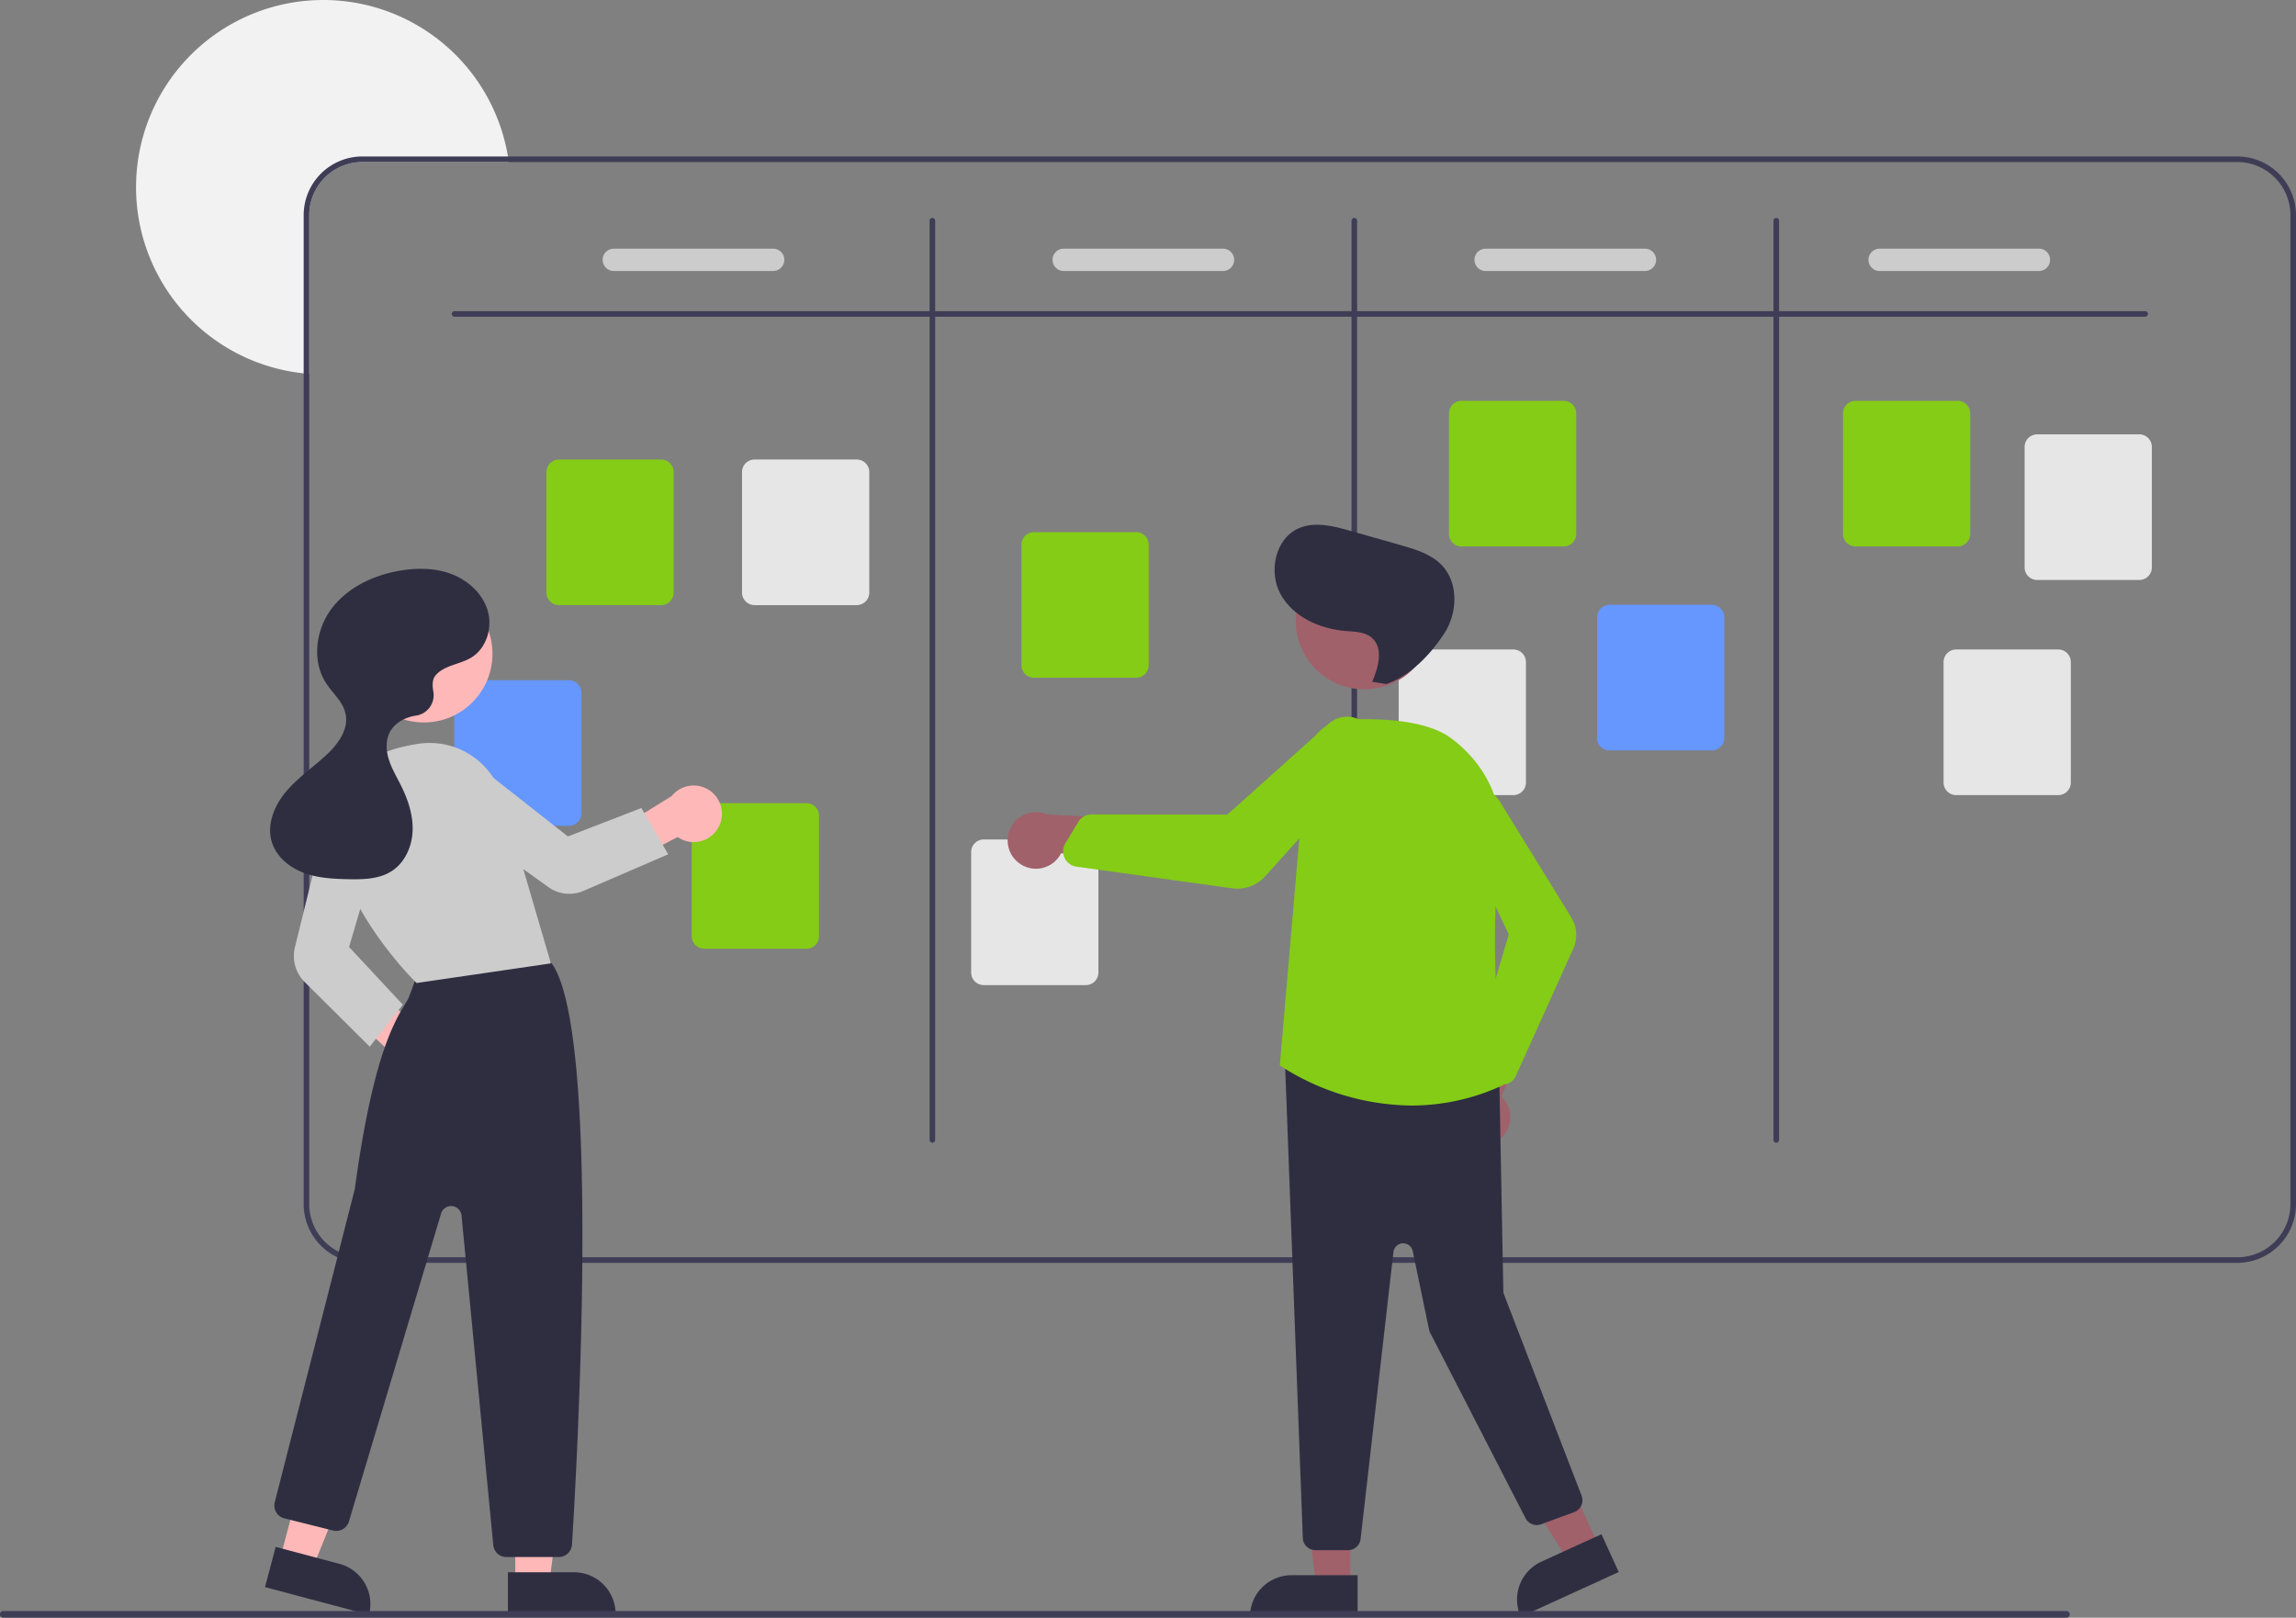 <?xml version="1.0" encoding="UTF-8" standalone="no"?>
<svg
   xmlns:dc="http://purl.org/dc/elements/1.1/"
   xmlns:cc="http://creativecommons.org/ns#"
   xmlns:rdf="http://www.w3.org/1999/02/22-rdf-syntax-ns#"
   xmlns:svg="http://www.w3.org/2000/svg"
   xmlns="http://www.w3.org/2000/svg"
   xmlns:sodipodi="http://sodipodi.sourceforge.net/DTD/sodipodi-0.dtd"
   xmlns:inkscape="http://www.inkscape.org/namespaces/inkscape"
   data-name="Layer 1"
   width="821.676"
   height="579.01"
   viewBox="0 0 821.676 579.01"
   version="1.1"
   id="svg96"
   sodipodi:docname="project.svg"
   inkscape:version="0.92.5 (2060ec1f9f, 2020-04-08)">
  <rect x="0" y="0" width="821.676" height="579.01" fill="#808080" stroke="none"/>
  <defs
     id="defs100" />
  <sodipodi:namedview
     pagecolor="#ffffff"
     bordercolor="#666666"
     borderopacity="1"
     objecttolerance="10"
     gridtolerance="10"
     guidetolerance="10"
     inkscape:pageopacity="0"
     inkscape:pageshadow="2"
     inkscape:window-width="1920"
     inkscape:window-height="964"
     id="namedview98"
     showgrid="false"
     inkscape:zoom="0.81518513"
     inkscape:cx="497.58926"
     inkscape:cy="396.05359"
     inkscape:window-x="0"
     inkscape:window-y="27"
     inkscape:window-maximized="1"
     inkscape:current-layer="svg96" />
  <path
     d="M371.238,218.495h-52.4a19.017,19.017,0,0,0-19,19v56.81c-.67-.04-1.34-.1-2-.18a66.999,66.999,0,1,1,73.1-77.63C371.048,217.155,371.148,217.825,371.238,218.495Z"
     transform="translate(-189.162 -160.495)"
     fill="#f2f2f2"
     id="path2" />
  <path
     d="M989.838,216.495h-671a21.023,21.023,0,0,0-21,21v354a21.023,21.023,0,0,0,21,21h671a21.023,21.023,0,0,0,21-21v-354A21.023,21.023,0,0,0,989.838,216.495Zm19,375a19.017,19.017,0,0,1-19,19h-671a19.017,19.017,0,0,1-19-19v-354a19.017,19.017,0,0,1,19-19h671a19.017,19.017,0,0,1,19,19Z"
     transform="translate(-189.162 -160.495)"
     fill="#3f3d56"
     id="path4" />
  <path
     d="M956.838,273.865h-605a1,1,0,0,1,0-2h605a1,1,0,0,1,0,2Z"
     transform="translate(-189.162 -160.495)"
     fill="#3f3d56"
     id="path6" />
  <path
     d="M522.838,569.495a1,1,0,0,1-1-1v-329a1,1,0,1,1,2,0v329A1,1,0,0,1,522.838,569.495Z"
     transform="translate(-189.162 -160.495)"
     fill="#3f3d56"
     id="path8" />
  <path
     d="M673.838,569.495a1,1,0,0,1-1-1v-329a1,1,0,1,1,2,0v329A1,1,0,0,1,673.838,569.495Z"
     transform="translate(-189.162 -160.495)"
     fill="#3f3d56"
     id="path10" />
  <path
     d="M824.838,569.495a1,1,0,0,1-1-1v-329a1,1,0,1,1,2,0v329A1,1,0,0,1,824.838,569.495Z"
     transform="translate(-189.162 -160.495)"
     fill="#3f3d56"
     id="path12" />
  <path
     d="M425.754,377.083h-36.54a4.505,4.505,0,0,1-4.5-4.5V329.463a4.505,4.505,0,0,1,4.5-4.5h36.54a4.505,4.505,0,0,1,4.5,4.5v43.12A4.505,4.505,0,0,1,425.754,377.083Z"
     transform="translate(-189.162 -160.495)"
     fill="#84cc16"
     id="path14" />
  <path
     d="M477.754,500.083h-36.54a4.505,4.505,0,0,1-4.5-4.5V452.463a4.505,4.505,0,0,1,4.5-4.5h36.54a4.505,4.505,0,0,1,4.5,4.5v43.12A4.505,4.505,0,0,1,477.754,500.083Z"
     transform="translate(-189.162 -160.495)"
     fill="#84cc16"
     id="path16" />
  <path
     d="M595.754,403.083h-36.54a4.505,4.505,0,0,1-4.5-4.5V355.463a4.505,4.505,0,0,1,4.5-4.5h36.54a4.505,4.505,0,0,1,4.5,4.5v43.12A4.505,4.505,0,0,1,595.754,403.083Z"
     transform="translate(-189.162 -160.495)"
     fill="#84cc16"
     id="path18" />
  <path
     d="M748.754,356.083h-36.54a4.505,4.505,0,0,1-4.5-4.5V308.463a4.505,4.505,0,0,1,4.5-4.5h36.54a4.505,4.505,0,0,1,4.5,4.5v43.12A4.505,4.505,0,0,1,748.754,356.083Z"
     transform="translate(-189.162 -160.495)"
     fill="#84cc16"
     id="path20" />
  <path
     d="M889.754,356.083h-36.54a4.505,4.505,0,0,1-4.5-4.5V308.463a4.505,4.505,0,0,1,4.5-4.5h36.54a4.505,4.505,0,0,1,4.5,4.5v43.12A4.505,4.505,0,0,1,889.754,356.083Z"
     transform="translate(-189.162 -160.495)"
     fill="#84cc16"
     id="path22" />
  <path
     d="M954.754,368.083h-36.54a4.505,4.505,0,0,1-4.5-4.5V320.463a4.505,4.505,0,0,1,4.5-4.5h36.54a4.505,4.505,0,0,1,4.5,4.5v43.12A4.505,4.505,0,0,1,954.754,368.083Z"
     transform="translate(-189.162 -160.495)"
     fill="#e6e6e6"
     id="path24" />
  <path
     d="M925.754,445.083h-36.54a4.505,4.505,0,0,1-4.5-4.5V397.463a4.505,4.505,0,0,1,4.5-4.5h36.54a4.505,4.505,0,0,1,4.5,4.5v43.12A4.505,4.505,0,0,1,925.754,445.083Z"
     transform="translate(-189.162 -160.495)"
     fill="#e6e6e6"
     id="path26" />
  <path
     d="M801.754,429.083h-36.54a4.505,4.505,0,0,1-4.5-4.5V381.463a4.505,4.505,0,0,1,4.5-4.5h36.54a4.505,4.505,0,0,1,4.5,4.5v43.12A4.505,4.505,0,0,1,801.754,429.083Z"
     transform="translate(-189.162 -160.495)"
     fill="#ff6584"
     id="path28"
     style="fill:#6597ff;fill-opacity:1" />
  <path
     d="M730.754,445.083h-36.54a4.505,4.505,0,0,1-4.5-4.5V397.463a4.505,4.505,0,0,1,4.5-4.5h36.54a4.505,4.505,0,0,1,4.5,4.5v43.12A4.505,4.505,0,0,1,730.754,445.083Z"
     transform="translate(-189.162 -160.495)"
     fill="#e6e6e6"
     id="path30" />
  <path
     d="M577.754,513.083h-36.54a4.505,4.505,0,0,1-4.5-4.5V465.463a4.505,4.505,0,0,1,4.5-4.5h36.54a4.505,4.505,0,0,1,4.5,4.5v43.12A4.505,4.505,0,0,1,577.754,513.083Z"
     transform="translate(-189.162 -160.495)"
     fill="#e6e6e6"
     id="path32" />
  <path
     d="M392.754,456.083h-36.54a4.505,4.505,0,0,1-4.5-4.5V408.463a4.505,4.505,0,0,1,4.5-4.5h36.54a4.505,4.505,0,0,1,4.5,4.5v43.12A4.505,4.505,0,0,1,392.754,456.083Z"
     transform="translate(-189.162 -160.495)"
     fill="#ff6584"
     id="path34"
     style="fill:#6597ff;fill-opacity:1" />
  <path
     d="M495.754,377.083h-36.54a4.505,4.505,0,0,1-4.5-4.5V329.463a4.505,4.505,0,0,1,4.5-4.5h36.54a4.505,4.505,0,0,1,4.5,4.5v43.12A4.505,4.505,0,0,1,495.754,377.083Z"
     transform="translate(-189.162 -160.495)"
     fill="#e6e6e6"
     id="path36" />
  <path
     d="M465.838,257.495h-57a4,4,0,0,1,0-8h57a4,4,0,0,1,0,8Z"
     transform="translate(-189.162 -160.495)"
     fill="#ccc"
     id="path38" />
  <path
     d="M626.838,257.495h-57a4,4,0,0,1,0-8h57a4,4,0,0,1,0,8Z"
     transform="translate(-189.162 -160.495)"
     fill="#ccc"
     id="path40" />
  <path
     d="M777.838,257.495h-57a4,4,0,0,1,0-8h57a4,4,0,0,1,0,8Z"
     transform="translate(-189.162 -160.495)"
     fill="#ccc"
     id="path42" />
  <path
     d="M918.838,257.495h-57a4,4,0,0,1,0-8h57a4,4,0,0,1,0,8Z"
     transform="translate(-189.162 -160.495)"
     fill="#ccc"
     id="path44" />
  <path
     d="M338.171,550.387A10.056,10.056,0,0,1,329.471,537.656L303.838,513.795l13.553-3.438,25.206,20.444a10.11,10.11,0,0,1-4.426,19.586Z"
     transform="translate(-189.162 -160.495)"
     fill="#ffb8b8"
     id="path46" />
  <polygon
     points="184.404 566.253 196.664 566.253 202.496 518.965 184.402 518.965 184.404 566.253"
     fill="#ffb8b8"
     id="polygon48" />
  <path
     d="M370.939,723.245h38.531a0,0,0,0,1,0,0v14.887a0,0,0,0,1,0,0H385.826a14.887,14.887,0,0,1-14.887-14.887v0A0,0,0,0,1,370.939,723.245Z"
     transform="translate(591.28 1300.863) rotate(179.997)"
     fill="#2f2e41"
     id="path50" />
  <polygon
     points="100.345 557.401 112.193 560.555 129.994 516.359 112.509 511.705 100.345 557.401"
     fill="#ffb8b8"
     id="polygon52" />
  <path
     d="M285.307,718.541h38.531a0,0,0,0,1,0,0v14.887a0,0,0,0,1,0,0H300.194a14.887,14.887,0,0,1-14.887-14.887v0A0,0,0,0,1,285.307,718.541Z"
     transform="matrix(-0.966, -0.257, 0.257, -0.966, 222.996, 1345.388)"
     fill="#2f2e41"
     id="path54" />
  <path
     d="M389.123,717.795H370.416a4.73,4.73,0,0,1-4.726-4.293L354.333,595.57a3.748,3.748,0,0,0-7.321-.715L314.039,705.055a4.742,4.742,0,0,1-5.7,3.246l-17.403-4.352a4.747,4.747,0,0,1-3.447-5.787c.284-1.11,28.411-111.028,28.656-112.158,6.373-46.968,13.997-59.554,18.093-66.314.339-.56.651-1.074.931-1.561.351-.608,2.512-6.645,3.884-10.564a4.79,4.79,0,0,1,2.435-2.978c17.211-8.802,37.347-2.709,43.109-.632a4.682,4.682,0,0,1,2.338,1.815c17.285,26.071,8.802,177.491,6.926,207.581A4.751,4.751,0,0,1,389.123,717.795Z"
     transform="translate(-189.162 -160.495)"
     fill="#2f2e41"
     id="path56" />
  <circle
     cx="151.684"
     cy="234.024"
     r="24.561"
     fill="#ffb8b8"
     id="circle58" />
  <path
     d="M338.244,512.333l-.177-.171c-.331-.32-33.056-32.38-28.821-62.024,1.811-12.68,12.07-20.781,29.668-23.431a27.135,27.135,0,0,1,30,19.121l17.4,59.484Z"
     transform="translate(-189.162 -160.495)"
     fill="#ccc"
     id="path60" />
  <path
     d="M321.495,535.136l-23.318-23.171a13.137,13.137,0,0,1-3.48-12.392l11.289-45.919A10.354,10.354,0,0,1,319.165,446.254a10.411,10.411,0,0,1,6.809,12.794L314.09,499.444l19.218,20.637Z"
     transform="translate(-189.162 -160.495)"
     fill="#ccc"
     id="path62" />
  <path
     d="M446.566,456.058a10.056,10.056,0,0,1-14.884,4.029L400.553,476.221l1.376-13.706,27.597-17.079a10.11,10.11,0,0,1,17.04,10.621Z"
     transform="translate(-189.162 -160.495)"
     fill="#ffb8b8"
     id="path64" />
  <path
     d="M428.283,466.26l-30.346,13.114a12.809,12.809,0,0,1-12.477-1.338l-38.589-27.649A10.355,10.355,0,0,1,344.897,435.4a10.41,10.41,0,0,1,14.409-1.568l33.088,26.042,26.3-10.175Z"
     transform="translate(-189.162 -160.495)"
     fill="#ccc"
     id="path66" />
  <path
     d="M344.918,402.39c3.03-3.796,8.691-4.001,12.853-6.505,5.452-3.28,7.706-10.611,5.949-16.726s-6.938-10.881-12.878-13.16-12.549-2.307-18.816-1.206c-9.33,1.64-18.516,5.995-24.207,13.569s-7.139,18.666-1.981,26.612c2.37,3.652,6.029,6.667,6.975,10.917,1.242,5.58-2.671,10.961-6.864,14.846-4.777,4.426-10.257,8.133-14.442,13.123s-6.976,11.806-5.066,18.032c1.6,5.216,6.256,9.059,11.361,10.984s10.666,2.203,16.121,2.309c5.297.104,10.924-.025,15.386-2.881,4.777-3.058,7.328-8.858,7.516-14.527s-1.706-11.223-4.245-16.294c-1.513-3.023-3.273-5.953-4.278-9.18s-1.18-6.89.431-9.863c1.693-3.125,5.117-5.009,8.604-5.694.181-.036.373-.067.573-.096a7.398,7.398,0,0,0,6.333-8.628C343.847,405.808,343.881,403.689,344.918,402.39Z"
     transform="translate(-189.162 -160.495)"
     fill="#2f2e41"
     id="path68" />
  <polygon
     points="483.229 567.3 470.969 567.3 465.137 520.012 483.231 520.013 483.229 567.3"
     fill="#a0616a"
     id="polygon70" />
  <path
     d="M462.212,563.797h23.644a0,0,0,0,1,0,0v14.887a0,0,0,0,1,0,0H447.325a0,0,0,0,1,0,0v0A14.887,14.887,0,0,1,462.212,563.797Z"
     fill="#2f2e41"
     id="path72" />
  <polygon
     points="572.184 553.413 561.033 558.506 536.079 517.917 552.538 510.399 572.184 553.413"
     fill="#a0616a"
     id="polygon74" />
  <path
     d="M743.47,716.962h23.644a0,0,0,0,1,0,0v14.887a0,0,0,0,1,0,0H728.583a0,0,0,0,1,0,0v0A14.887,14.887,0,0,1,743.47,716.962Z"
     transform="translate(-422.528 215.688) rotate(-24.549)"
     fill="#2f2e41"
     id="path76" />
  <path
     d="M725.643,568.352a10.056,10.056,0,0,0,.801-15.399l14.412-32.7-18.309,3.103-10.879,30.577a10.11,10.11,0,0,0,13.975,14.419Z"
     transform="translate(-189.162 -160.495)"
     fill="#a0616a"
     id="path78" />
  <path
     d="M671.609,715.327H659.897a4.517,4.517,0,0,1-4.488-4.174l-6.387-170.559a4.5,4.5,0,0,1,4.925-4.805l67.735,7.193a4.501,4.501,0,0,1,4.062,4.394l1.419,75.235a3.492,3.492,0,0,0,.234,1.193l27.785,72.053a4.499,4.499,0,0,1-2.643,5.841l-11.868,4.373a4.501,4.501,0,0,1-5.557-2.164l-34.133-66.369a4.475,4.475,0,0,1-.404-1.143l-5.831-28.094a3.5,3.5,0,0,0-6.904.312L676.08,711.338A4.499,4.499,0,0,1,671.609,715.327Z"
     transform="translate(-189.162 -160.495)"
     fill="#2f2e41"
     id="path80" />
  <circle
     cx="488.279"
     cy="222.178"
     r="24.561"
     fill="#a0616a"
     id="circle82" />
  <path
     d="M694.285,556.19a87.664,87.664,0,0,1-46.873-14.198l-.239-.165.025-.29,9.395-109.416a15.421,15.421,0,0,1,14.599-14.062c12.176-.56,28.531.146,37.286,6.667,13.231,9.854,19.608,24.694,17.496,40.712-4.38,33.219.582,78.029,1.162,83.029l.042.36-.33.151A77.266,77.266,0,0,1,694.285,556.19Z"
     transform="translate(-189.162 -160.495)"
     fill="#84cc16"
     id="path84" />
  <path
     d="M727.022,548.653a5.007,5.007,0,0,1-3.681-1.622l-5.373-5.861a5.026,5.026,0,0,1-1.109-4.795l12.251-41.464-18.64-39.144a8.832,8.832,0,0,1-.604-5.879,8.809,8.809,0,0,1,16.313-2.084l25.295,41.042a11.951,11.951,0,0,1,.72,11.198l-20.61,45.665a4.988,4.988,0,0,1-3.766,2.88A5.054,5.054,0,0,1,727.022,548.653Z"
     transform="translate(-189.162 -160.495)"
     fill="#84cc16"
     id="path86" />
  <path
     d="M553.9,469.448a10.056,10.056,0,0,0,14.999-3.578l35.438,4.596L596.192,453.778l-32.404-1.806a10.11,10.11,0,0,0-9.888,17.476Z"
     transform="translate(-189.162 -160.495)"
     fill="#a0616a"
     id="path88" />
  <path
     d="M632.011,478.562a13.425,13.425,0,0,1-1.845-.127l-55.751-7.732a5.541,5.541,0,0,1-4.251-3.111,5.657,5.657,0,0,1-.318-.829h-0a5.564,5.564,0,0,1,.575-4.432l4.614-7.649a5.584,5.584,0,0,1,4.756-2.686h.008l48.596.056,36.294-32.517a9.868,9.868,0,0,1,6.107-2.5,9.835,9.835,0,0,1,7.373,16.815L641.953,474.128A13.364,13.364,0,0,1,632.011,478.562Z"
     transform="translate(-189.162 -160.495)"
     fill="#84cc16"
     id="path90" />
  <path
     d="M680.234,404.523c2.244-5.195,4.144-12.113-.161-15.785-2.497-2.13-6.094-2.135-9.365-2.4-9.217-.747-18.706-4.988-23.211-13.064s-1.989-20.084,6.51-23.728c5.729-2.456,12.297-.783,18.294.918l18.006,5.106c5.35,1.517,10.967,3.19,14.819,7.201,6.143,6.397,5.684,17.212.805,24.618s-12.226,15.131-20.638,17.943Z"
     transform="translate(-189.162 -160.495)"
     fill="#2f2e41"
     id="path92" />
  <path
     d="M928.647,739.505h-738.294a1.191,1.191,0,1,1,0-2.381h738.294a1.191,1.191,0,1,1,0,2.381Z"
     transform="translate(-189.162 -160.495)"
     fill="#3f3d56"
     id="path94" />
</svg>
